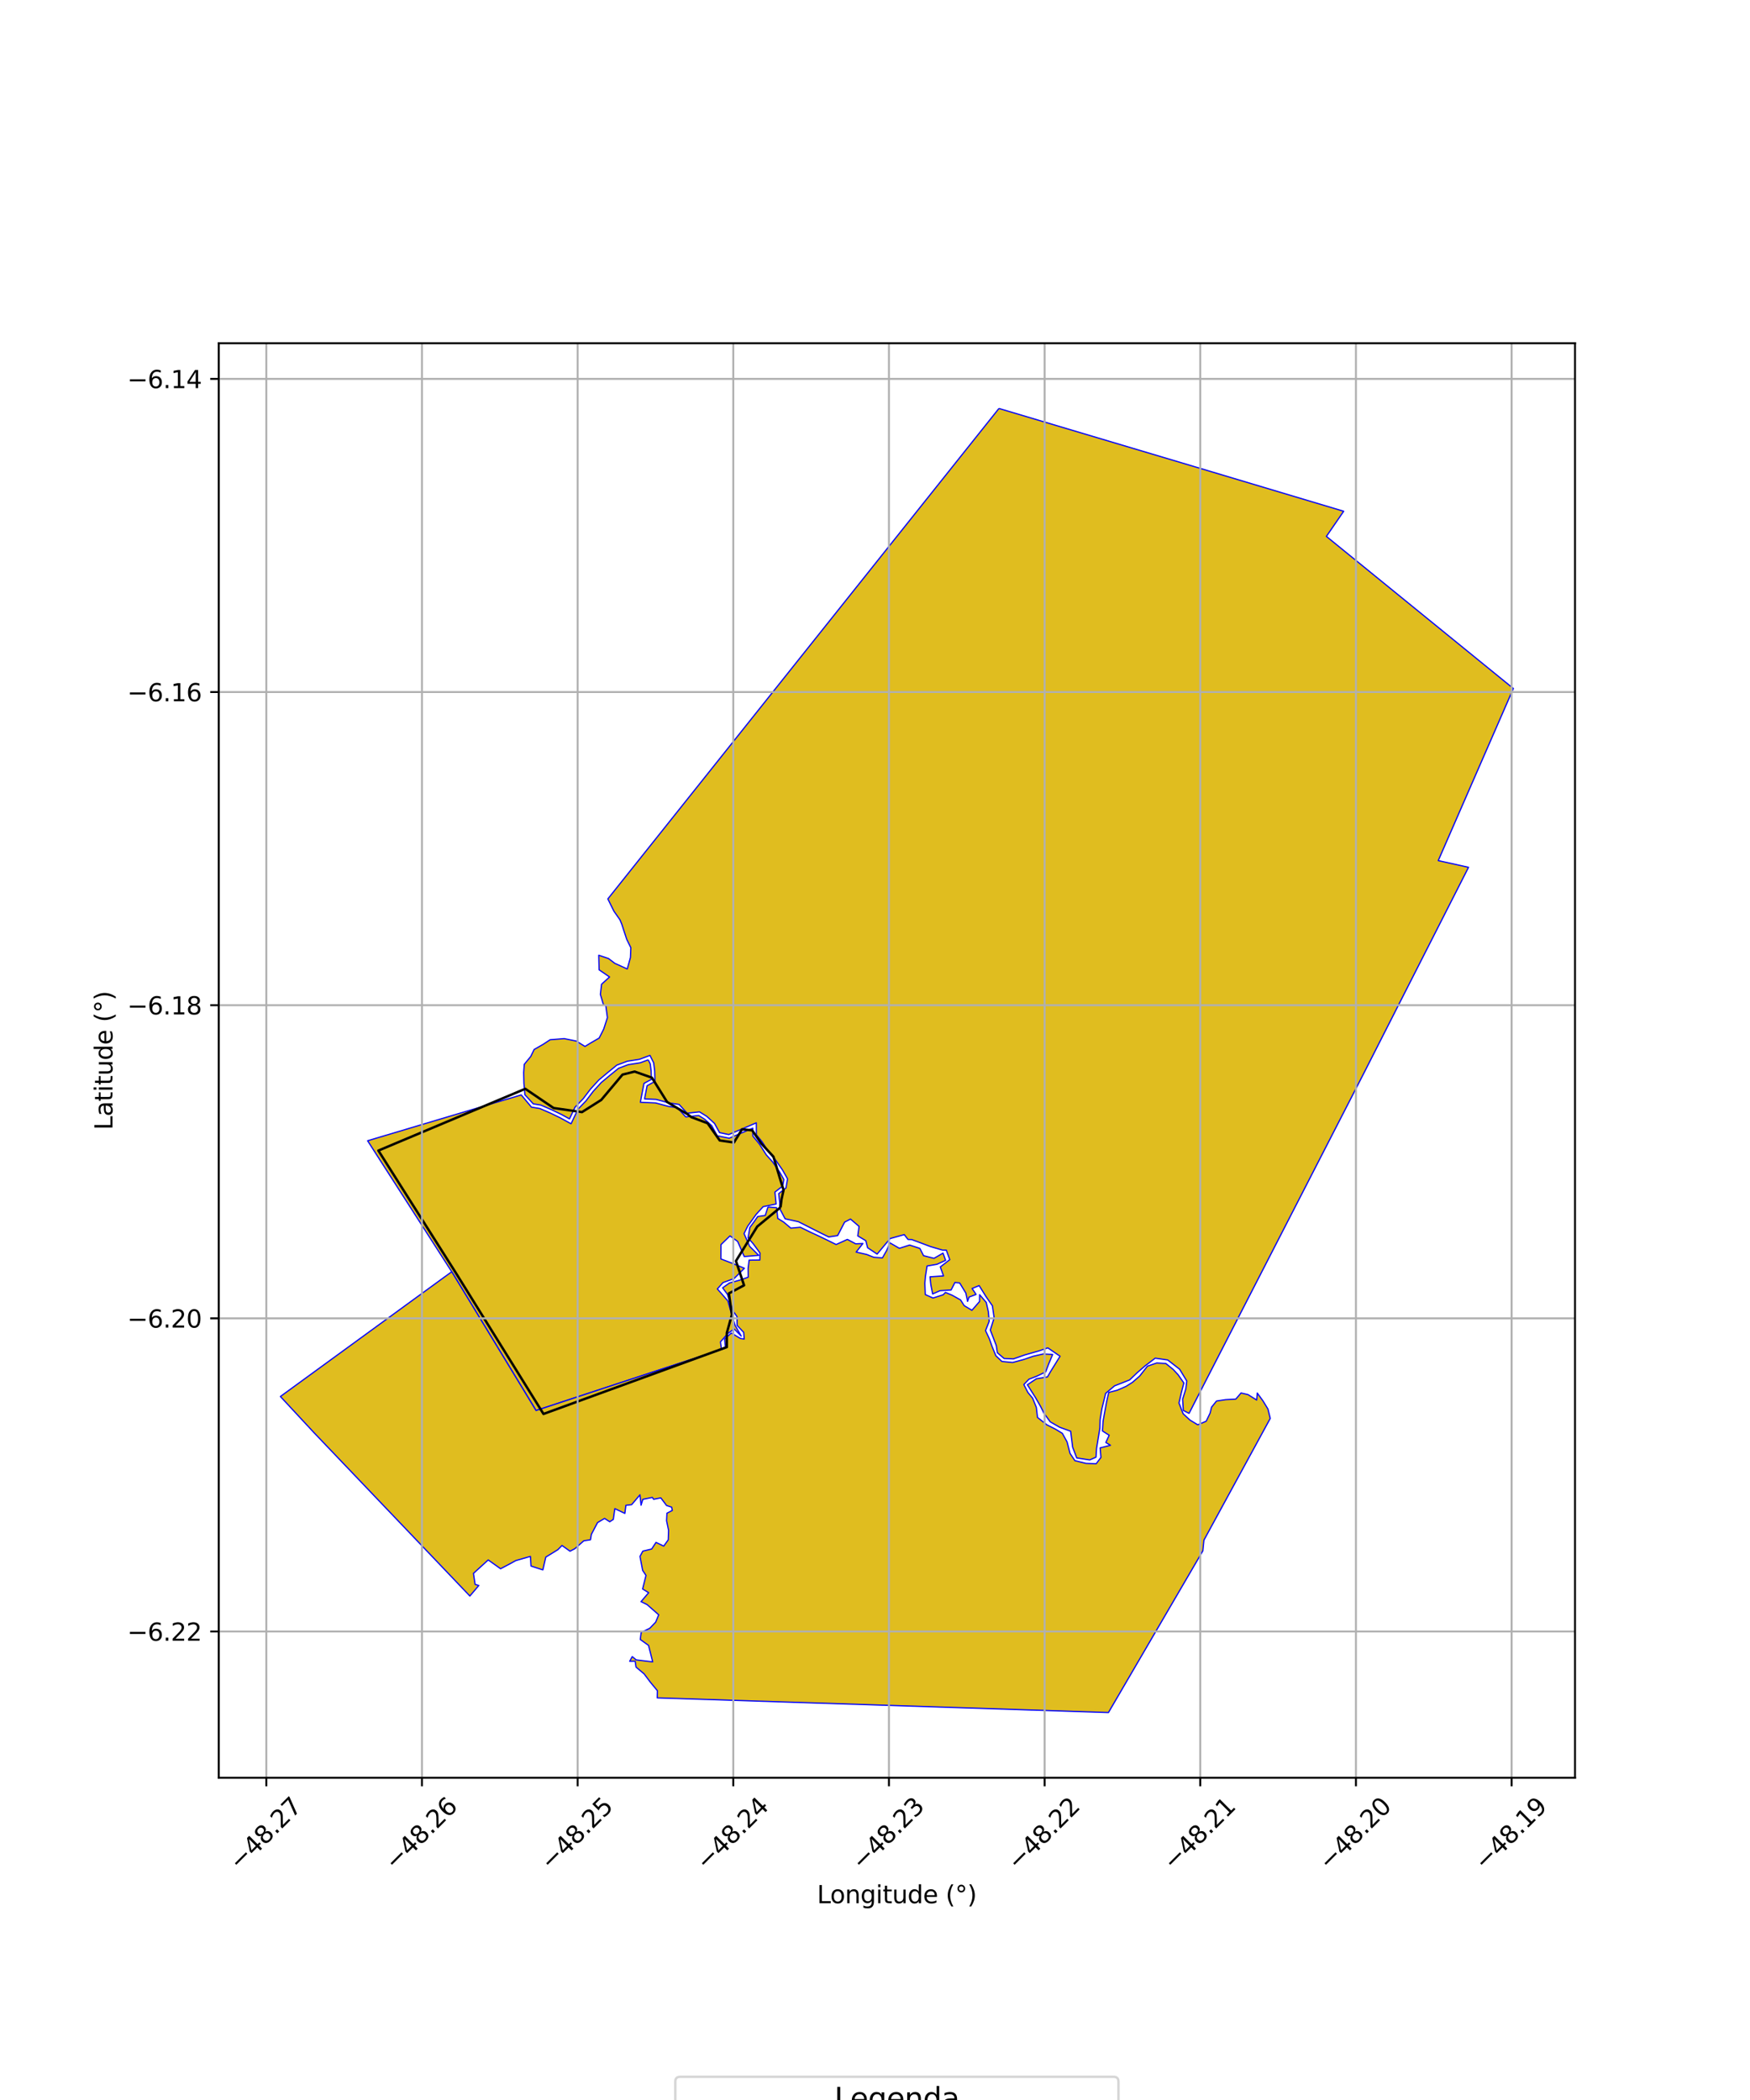 <?xml version="1.0" encoding="utf-8" standalone="no"?>
<!DOCTYPE svg PUBLIC "-//W3C//DTD SVG 1.1//EN"
  "http://www.w3.org/Graphics/SVG/1.1/DTD/svg11.dtd">
<svg xmlns:xlink="http://www.w3.org/1999/xlink" width="720pt" height="864pt" viewBox="0 0 720 864" xmlns="http://www.w3.org/2000/svg" version="1.1">
 <defs>
  <style type="text/css">*{stroke-linejoin: round; stroke-linecap: butt}</style>
 </defs>
 <g id="figure_1">
  <g id="patch_1">
   <path d="M 0 864 
L 720 864 
L 720 0 
L 0 0 
z
" style="fill: #ffffff"/>
  </g>
  <g id="axes_1">
   <g id="patch_2">
    <path d="M 90 731.418 
L 648 731.418 
L 648 141.222 
L 90 141.222 
z
" style="fill: #ffffff"/>
   </g>
   <g id="PatchCollection_1">
    <path d="M 266.703 436.04 
L 267.539 437.733 
L 267.904 440.687 
L 268 444.069 
L 264.942 445.748 
L 263.464 453.505 
L 269.715 453.782 
L 274.965 455.19 
L 278.681 455.765 
L 282.17 459.54 
L 287.468 458.959 
L 289.935 460.491 
L 292.822 463.127 
L 295.098 467.291 
L 299.999 468.303 
L 309.726 464.159 
L 309.739 467.398 
L 312.432 470.683 
L 315.277 475.146 
L 317.909 478.092 
L 320.692 482.102 
L 322.51 485.29 
L 322.04 487.957 
L 318.835 490.453 
L 319.32 495.361 
L 313.989 496.449 
L 311.096 499.633 
L 307.602 504.52 
L 306.124 507.531 
L 308.433 512.803 
L 312.163 516.477 
L 306.197 516.974 
L 303.498 510.767 
L 300.338 508.481 
L 296.627 512.076 
L 296.592 517.967 
L 300.899 519.615 
L 306.261 521.802 
L 302.045 526.016 
L 297.448 527.698 
L 295.142 530.302 
L 299.474 535.248 
L 300.6 539.278 
L 302.447 545.303 
L 304.967 549.708 
L 302.041 546.763 
L 299.445 548.634 
L 296.414 552.088 
L 296.857 555.198 
L 220.544 580.329 
L 185.849 523.228 
L 151.244 469.339 
L 214.444 450.486 
L 218.669 455.511 
L 222.074 456.065 
L 226.422 457.941 
L 230.316 459.816 
L 234.95 462.352 
L 237.798 456.348 
L 241.041 452.989 
L 244.073 448.997 
L 247.346 445.413 
L 250.922 442.423 
L 254.524 439.504 
L 258.454 438.032 
L 263.439 437.248 
L 266.703 436.04 
" clip-path="url(#pbb44f04087)" style="fill: #e0bd1f; stroke: #0000ff; stroke-width: 0.5"/>
    <path d="M 410.991 168.049 
L 490.618 191.752 
L 552.831 210.343 
L 545.713 220.687 
L 622.636 283.267 
L 591.735 354.082 
L 604.192 356.836 
L 561.199 441.398 
L 489.216 581.497 
L 486.859 580.309 
L 486.567 575.671 
L 487.88 571.418 
L 488.286 568.197 
L 485.333 563.344 
L 480.41 559.527 
L 475.283 558.798 
L 471.17 561.916 
L 467.828 564.813 
L 464.759 567.746 
L 458.565 570.179 
L 454.896 573.27 
L 454.117 576.464 
L 453.32 579.737 
L 452.617 584.046 
L 452.523 587.531 
L 451.16 595.865 
L 450.918 599.524 
L 448.348 600.659 
L 442.993 599.834 
L 441.31 595.387 
L 440.494 588.857 
L 435.943 587.197 
L 432.106 584.996 
L 429.501 581.428 
L 428.176 578.747 
L 426.009 574.987 
L 422.695 569.725 
L 426.413 567.252 
L 430.957 566.516 
L 432.227 564.305 
L 436.14 557.99 
L 431.099 554.547 
L 427.303 555.846 
L 421.635 557.458 
L 416.942 559.094 
L 413.115 558.925 
L 410.351 556.567 
L 409.899 553.631 
L 408.7 550.481 
L 407.438 547.217 
L 409.022 542.209 
L 408.305 537.245 
L 405.764 533.596 
L 402.845 528.926 
L 399.938 530.13 
L 401.586 532.556 
L 398.698 533.662 
L 398.09 535.428 
L 397.376 532.009 
L 394.841 527.841 
L 392.877 527.653 
L 391.317 530.731 
L 386.795 531.01 
L 383.705 532.372 
L 382.963 528.505 
L 382.634 525.316 
L 388.183 524.955 
L 386.868 521.247 
L 390.761 518.261 
L 389.332 514.333 
L 387.752 514.322 
L 382.792 512.869 
L 379.478 511.617 
L 375.066 509.974 
L 373.584 509.956 
L 372.033 507.952 
L 366.218 509.582 
L 360.875 515.97 
L 356.955 513.349 
L 356.222 510.448 
L 352.897 508.476 
L 353.452 504.577 
L 349.915 501.556 
L 347.497 502.823 
L 344.633 508.354 
L 340.963 508.911 
L 338.047 507.487 
L 334.16 505.525 
L 328.494 502.652 
L 323.012 501.444 
L 320.766 497.199 
L 320.843 495.02 
L 320.368 491.099 
L 323.367 488.764 
L 324.024 485.026 
L 321.914 481.321 
L 319.044 477.184 
L 316.429 474.26 
L 313.601 469.824 
L 311.183 466.874 
L 311.165 461.965 
L 299.849 466.788 
L 296.042 466 
L 293.973 462.212 
L 290.807 459.322 
L 287.804 457.459 
L 282.734 458.014 
L 279.396 454.403 
L 275.262 453.764 
L 269.936 452.334 
L 265.198 452.125 
L 266.234 446.696 
L 269.47 444.919 
L 269.349 440.578 
L 268.945 437.307 
L 267.422 434.224 
L 263.074 435.832 
L 258.086 436.618 
L 253.8 438.221 
L 250.006 441.297 
L 246.348 444.357 
L 242.965 448.06 
L 239.944 452.037 
L 236.598 455.505 
L 234.303 460.34 
L 230.974 458.519 
L 227.02 456.615 
L 222.48 454.657 
L 219.391 454.154 
L 215.963 450.409 
L 215.563 445.739 
L 215.469 441.276 
L 215.698 437.894 
L 218.37 434.651 
L 219.751 431.794 
L 223.438 429.684 
L 226.349 427.776 
L 232.138 427.316 
L 237.16 428.344 
L 240.682 430.537 
L 242.867 429.192 
L 246.517 427.077 
L 248.371 423.416 
L 249.908 418.672 
L 249.237 413.769 
L 248.253 413.302 
L 247.008 409.114 
L 247.496 404.941 
L 250.792 401.958 
L 246.485 399.008 
L 246.345 393.022 
L 250.349 394.353 
L 252.929 396.329 
L 258.077 398.669 
L 259.379 393.929 
L 259.541 389.907 
L 257.855 386.471 
L 256.556 382.529 
L 255.853 380.342 
L 255.081 378.452 
L 252.566 374.856 
L 250.082 369.835 
L 410.991 168.049 
" clip-path="url(#pbb44f04087)" style="fill: #e0bd1f; stroke: #0000ff; stroke-width: 0.5"/>
    <path d="M 315.97 496.589 
L 319.523 496.888 
L 319.984 501.284 
L 322.416 502.795 
L 325.367 505.286 
L 329.259 504.922 
L 333.388 506.941 
L 336.969 508.589 
L 340.394 510.239 
L 344.009 512.033 
L 348.631 509.927 
L 352.046 511.74 
L 355.026 511.606 
L 352.247 515.136 
L 356.57 516.124 
L 359.502 517.28 
L 363.055 517.532 
L 364.78 514.514 
L 366.139 511.337 
L 370.007 513.588 
L 374.239 512.255 
L 378.457 513.633 
L 379.978 516.618 
L 384.267 517.713 
L 386.331 516.534 
L 387.992 515.566 
L 389.049 518.542 
L 385.5 520.165 
L 381.424 520.866 
L 380.739 525.173 
L 380.501 527.97 
L 380.684 532.617 
L 383.862 534.043 
L 388.062 532.707 
L 388.974 531.744 
L 391.71 532.88 
L 395.204 534.824 
L 396.688 537.17 
L 399.872 539.097 
L 403.027 535.468 
L 403.035 532.658 
L 405.766 535.847 
L 406.625 539.646 
L 406.983 543.594 
L 405.482 547.453 
L 407.099 550.932 
L 408.136 553.912 
L 409.73 557.805 
L 412.215 560.137 
L 416.613 560.566 
L 421.181 559.335 
L 425.022 558.022 
L 429.233 557.059 
L 433.095 557.26 
L 431.501 561.048 
L 430.222 564.433 
L 426.598 566.191 
L 423.332 567.443 
L 421.231 569.648 
L 422.932 572.937 
L 424.851 575.25 
L 426.376 579.044 
L 426.851 583.17 
L 430.711 586.209 
L 434.385 588.074 
L 437.071 589.716 
L 439.006 593.211 
L 440.253 597.982 
L 442.239 600.957 
L 446.804 602.074 
L 450.993 602.23 
L 452.948 599.637 
L 452.619 595.707 
L 456.88 594.625 
L 454.973 593.488 
L 456.353 590.5 
L 453.598 588.75 
L 453.84 584.74 
L 454.464 581.19 
L 455.277 576.809 
L 456.172 572.871 
L 459.692 571.976 
L 463.304 570.38 
L 465.93 568.728 
L 468.893 566.149 
L 472.09 562.077 
L 475.906 560.779 
L 479.654 560.985 
L 482.698 563.44 
L 484.73 565.643 
L 487.078 569 
L 486.036 572.99 
L 485.068 577.23 
L 486.767 581.649 
L 489.563 584.233 
L 492.785 586.202 
L 496.263 584.724 
L 497.873 581.374 
L 498.467 578.947 
L 500.509 576.423 
L 504.279 575.85 
L 508.445 575.624 
L 510.6 573.116 
L 513.48 573.783 
L 517.029 576.015 
L 517.274 573.132 
L 519.616 576.356 
L 521.67 579.717 
L 522.62 583.573 
L 495.331 633.659 
L 494.891 638.052 
L 456.049 704.591 
L 270.4 698.549 
L 270.484 695.618 
L 267.596 692.133 
L 264.999 688.679 
L 261.678 685.887 
L 261.324 683.477 
L 259.07 683.507 
L 260.114 681.573 
L 261.752 682.922 
L 268.536 683.747 
L 266.831 676.965 
L 263.428 674.535 
L 263.8 671.622 
L 267.329 669.92 
L 269.758 667.399 
L 271.017 664.378 
L 266.216 660.17 
L 263.734 658.956 
L 266.876 655.281 
L 264.38 653.746 
L 265.782 648.181 
L 264.399 646.096 
L 263.305 640.355 
L 264.483 638.169 
L 268.114 637.313 
L 269.897 634.583 
L 273.065 636.111 
L 274.928 633.552 
L 275.063 629.612 
L 274.25 625.673 
L 274.403 622.567 
L 276.614 621.439 
L 276.333 620.099 
L 274.237 619.403 
L 271.887 616.271 
L 268.925 616.857 
L 268.409 616.078 
L 264.478 616.882 
L 263.75 619.279 
L 263.302 615.013 
L 259.877 619.054 
L 257.502 619.33 
L 257.091 622.654 
L 252.961 620.702 
L 252.327 625.142 
L 250.858 626.09 
L 248.737 624.728 
L 245.845 626.441 
L 243.324 631.245 
L 242.938 633.514 
L 240.184 633.942 
L 236.5 637.188 
L 234.516 638.203 
L 231.222 635.857 
L 229.521 637.585 
L 224.557 640.638 
L 223.346 645.899 
L 218.473 644.322 
L 218.235 640.355 
L 212.265 642.054 
L 208.148 644.278 
L 205.946 645.421 
L 200.861 641.803 
L 194.795 647.336 
L 195.46 651.847 
L 196.992 652.318 
L 193.315 656.65 
L 129.204 589.46 
L 115.364 574.562 
L 185.849 523.228 
L 220.544 580.329 
L 296.857 555.198 
L 298.494 554.606 
L 298.116 550.912 
L 300.869 548.459 
L 304.635 550.685 
L 306.172 550.936 
L 305.965 548.164 
L 303.272 545.324 
L 303.213 541.681 
L 301.495 539.21 
L 300.523 536.477 
L 299.234 532.454 
L 297.3 529.847 
L 300.146 527.847 
L 304.469 526.658 
L 307.823 525.463 
L 307.784 521.852 
L 308.205 518.458 
L 312.619 518.415 
L 312.667 515.498 
L 309.86 511.672 
L 307.769 509.303 
L 308.515 504.999 
L 310.37 502.508 
L 311.727 500.529 
L 314.859 500.048 
L 315.97 496.589 
" clip-path="url(#pbb44f04087)" style="fill: #e0bd1f; stroke: #0000ff; stroke-width: 0.5"/>
   </g>
   <g id="PatchCollection_2">
    <path d="M 321.129 496.723 
L 311.544 504.641 
L 302.792 518.811 
L 306.126 528.813 
L 299.875 532.147 
L 301.125 540.899 
L 299.041 548.4 
L 299.041 554.235 
L 223.609 581.74 
L 187.352 523.395 
L 155.679 473.385 
L 216.108 447.963 
L 227.777 455.881 
L 239.446 457.548 
L 247.364 452.547 
L 256.116 442.128 
L 261.117 440.878 
L 268.202 443.378 
L 274.453 453.38 
L 282.788 458.382 
L 284.455 459.632 
L 291.123 462.132 
L 296.124 469.217 
L 301.959 470.051 
L 305.293 464.633 
L 309.46 465.05 
L 313.211 470.468 
L 318.212 475.885 
L 320.712 484.22 
L 322.379 489.638 
L 321.546 493.389 
L 321.129 496.723 
" clip-path="url(#pbb44f04087)" style="fill: none; stroke: #000000"/>
   </g>
   <g id="matplotlib.axis_1">
    <g id="xtick_1">
     <g id="line2d_1">
      <path d="M 109.568 731.418 
L 109.568 141.222 
" clip-path="url(#pbb44f04087)" style="fill: none; stroke: #b0b0b0; stroke-width: 0.8; stroke-linecap: square"/>
     </g>
     <g id="line2d_2">
      <defs>
       <path id="m49df604727" d="M 0 0 
L 0 3.5 
" style="stroke: #000000; stroke-width: 0.8"/>
      </defs>
      <g>
       <use xlink:href="#m49df604727" x="109.568" y="731.418" style="stroke: #000000; stroke-width: 0.8"/>
      </g>
     </g>
     <g id="text_1">
      <!-- −48.27 -->
      <g transform="translate(98.435 769.959) rotate(-45) scale(0.1 -0.1)">
       <defs>
        <path id="DejaVuSans-2212" d="M 678 2272 
L 4684 2272 
L 4684 1741 
L 678 1741 
L 678 2272 
z
" transform="scale(0.016)"/>
        <path id="DejaVuSans-34" d="M 2419 4116 
L 825 1625 
L 2419 1625 
L 2419 4116 
z
M 2253 4666 
L 3047 4666 
L 3047 1625 
L 3713 1625 
L 3713 1100 
L 3047 1100 
L 3047 0 
L 2419 0 
L 2419 1100 
L 313 1100 
L 313 1709 
L 2253 4666 
z
" transform="scale(0.016)"/>
        <path id="DejaVuSans-38" d="M 2034 2216 
Q 1584 2216 1326 1975 
Q 1069 1734 1069 1313 
Q 1069 891 1326 650 
Q 1584 409 2034 409 
Q 2484 409 2743 651 
Q 3003 894 3003 1313 
Q 3003 1734 2745 1975 
Q 2488 2216 2034 2216 
z
M 1403 2484 
Q 997 2584 770 2862 
Q 544 3141 544 3541 
Q 544 4100 942 4425 
Q 1341 4750 2034 4750 
Q 2731 4750 3128 4425 
Q 3525 4100 3525 3541 
Q 3525 3141 3298 2862 
Q 3072 2584 2669 2484 
Q 3125 2378 3379 2068 
Q 3634 1759 3634 1313 
Q 3634 634 3220 271 
Q 2806 -91 2034 -91 
Q 1263 -91 848 271 
Q 434 634 434 1313 
Q 434 1759 690 2068 
Q 947 2378 1403 2484 
z
M 1172 3481 
Q 1172 3119 1398 2916 
Q 1625 2713 2034 2713 
Q 2441 2713 2670 2916 
Q 2900 3119 2900 3481 
Q 2900 3844 2670 4047 
Q 2441 4250 2034 4250 
Q 1625 4250 1398 4047 
Q 1172 3844 1172 3481 
z
" transform="scale(0.016)"/>
        <path id="DejaVuSans-2e" d="M 684 794 
L 1344 794 
L 1344 0 
L 684 0 
L 684 794 
z
" transform="scale(0.016)"/>
        <path id="DejaVuSans-32" d="M 1228 531 
L 3431 531 
L 3431 0 
L 469 0 
L 469 531 
Q 828 903 1448 1529 
Q 2069 2156 2228 2338 
Q 2531 2678 2651 2914 
Q 2772 3150 2772 3378 
Q 2772 3750 2511 3984 
Q 2250 4219 1831 4219 
Q 1534 4219 1204 4116 
Q 875 4013 500 3803 
L 500 4441 
Q 881 4594 1212 4672 
Q 1544 4750 1819 4750 
Q 2544 4750 2975 4387 
Q 3406 4025 3406 3419 
Q 3406 3131 3298 2873 
Q 3191 2616 2906 2266 
Q 2828 2175 2409 1742 
Q 1991 1309 1228 531 
z
" transform="scale(0.016)"/>
        <path id="DejaVuSans-37" d="M 525 4666 
L 3525 4666 
L 3525 4397 
L 1831 0 
L 1172 0 
L 2766 4134 
L 525 4134 
L 525 4666 
z
" transform="scale(0.016)"/>
       </defs>
       <use xlink:href="#DejaVuSans-2212"/>
       <use xlink:href="#DejaVuSans-34" transform="translate(83.789 0)"/>
       <use xlink:href="#DejaVuSans-38" transform="translate(147.412 0)"/>
       <use xlink:href="#DejaVuSans-2e" transform="translate(211.035 0)"/>
       <use xlink:href="#DejaVuSans-32" transform="translate(242.822 0)"/>
       <use xlink:href="#DejaVuSans-37" transform="translate(306.445 0)"/>
      </g>
     </g>
    </g>
    <g id="xtick_2">
     <g id="line2d_3">
      <path d="M 173.611 731.418 
L 173.611 141.222 
" clip-path="url(#pbb44f04087)" style="fill: none; stroke: #b0b0b0; stroke-width: 0.8; stroke-linecap: square"/>
     </g>
     <g id="line2d_4">
      <g>
       <use xlink:href="#m49df604727" x="173.611" y="731.418" style="stroke: #000000; stroke-width: 0.8"/>
      </g>
     </g>
     <g id="text_2">
      <!-- −48.26 -->
      <g transform="translate(162.478 769.959) rotate(-45) scale(0.1 -0.1)">
       <defs>
        <path id="DejaVuSans-36" d="M 2113 2584 
Q 1688 2584 1439 2293 
Q 1191 2003 1191 1497 
Q 1191 994 1439 701 
Q 1688 409 2113 409 
Q 2538 409 2786 701 
Q 3034 994 3034 1497 
Q 3034 2003 2786 2293 
Q 2538 2584 2113 2584 
z
M 3366 4563 
L 3366 3988 
Q 3128 4100 2886 4159 
Q 2644 4219 2406 4219 
Q 1781 4219 1451 3797 
Q 1122 3375 1075 2522 
Q 1259 2794 1537 2939 
Q 1816 3084 2150 3084 
Q 2853 3084 3261 2657 
Q 3669 2231 3669 1497 
Q 3669 778 3244 343 
Q 2819 -91 2113 -91 
Q 1303 -91 875 529 
Q 447 1150 447 2328 
Q 447 3434 972 4092 
Q 1497 4750 2381 4750 
Q 2619 4750 2861 4703 
Q 3103 4656 3366 4563 
z
" transform="scale(0.016)"/>
       </defs>
       <use xlink:href="#DejaVuSans-2212"/>
       <use xlink:href="#DejaVuSans-34" transform="translate(83.789 0)"/>
       <use xlink:href="#DejaVuSans-38" transform="translate(147.412 0)"/>
       <use xlink:href="#DejaVuSans-2e" transform="translate(211.035 0)"/>
       <use xlink:href="#DejaVuSans-32" transform="translate(242.822 0)"/>
       <use xlink:href="#DejaVuSans-36" transform="translate(306.445 0)"/>
      </g>
     </g>
    </g>
    <g id="xtick_3">
     <g id="line2d_5">
      <path d="M 237.654 731.418 
L 237.654 141.222 
" clip-path="url(#pbb44f04087)" style="fill: none; stroke: #b0b0b0; stroke-width: 0.8; stroke-linecap: square"/>
     </g>
     <g id="line2d_6">
      <g>
       <use xlink:href="#m49df604727" x="237.654" y="731.418" style="stroke: #000000; stroke-width: 0.8"/>
      </g>
     </g>
     <g id="text_3">
      <!-- −48.25 -->
      <g transform="translate(226.521 769.959) rotate(-45) scale(0.1 -0.1)">
       <defs>
        <path id="DejaVuSans-35" d="M 691 4666 
L 3169 4666 
L 3169 4134 
L 1269 4134 
L 1269 2991 
Q 1406 3038 1543 3061 
Q 1681 3084 1819 3084 
Q 2600 3084 3056 2656 
Q 3513 2228 3513 1497 
Q 3513 744 3044 326 
Q 2575 -91 1722 -91 
Q 1428 -91 1123 -41 
Q 819 9 494 109 
L 494 744 
Q 775 591 1075 516 
Q 1375 441 1709 441 
Q 2250 441 2565 725 
Q 2881 1009 2881 1497 
Q 2881 1984 2565 2268 
Q 2250 2553 1709 2553 
Q 1456 2553 1204 2497 
Q 953 2441 691 2322 
L 691 4666 
z
" transform="scale(0.016)"/>
       </defs>
       <use xlink:href="#DejaVuSans-2212"/>
       <use xlink:href="#DejaVuSans-34" transform="translate(83.789 0)"/>
       <use xlink:href="#DejaVuSans-38" transform="translate(147.412 0)"/>
       <use xlink:href="#DejaVuSans-2e" transform="translate(211.035 0)"/>
       <use xlink:href="#DejaVuSans-32" transform="translate(242.822 0)"/>
       <use xlink:href="#DejaVuSans-35" transform="translate(306.445 0)"/>
      </g>
     </g>
    </g>
    <g id="xtick_4">
     <g id="line2d_7">
      <path d="M 301.698 731.418 
L 301.698 141.222 
" clip-path="url(#pbb44f04087)" style="fill: none; stroke: #b0b0b0; stroke-width: 0.8; stroke-linecap: square"/>
     </g>
     <g id="line2d_8">
      <g>
       <use xlink:href="#m49df604727" x="301.698" y="731.418" style="stroke: #000000; stroke-width: 0.8"/>
      </g>
     </g>
     <g id="text_4">
      <!-- −48.24 -->
      <g transform="translate(290.565 769.959) rotate(-45) scale(0.1 -0.1)">
       <use xlink:href="#DejaVuSans-2212"/>
       <use xlink:href="#DejaVuSans-34" transform="translate(83.789 0)"/>
       <use xlink:href="#DejaVuSans-38" transform="translate(147.412 0)"/>
       <use xlink:href="#DejaVuSans-2e" transform="translate(211.035 0)"/>
       <use xlink:href="#DejaVuSans-32" transform="translate(242.822 0)"/>
       <use xlink:href="#DejaVuSans-34" transform="translate(306.445 0)"/>
      </g>
     </g>
    </g>
    <g id="xtick_5">
     <g id="line2d_9">
      <path d="M 365.741 731.418 
L 365.741 141.222 
" clip-path="url(#pbb44f04087)" style="fill: none; stroke: #b0b0b0; stroke-width: 0.8; stroke-linecap: square"/>
     </g>
     <g id="line2d_10">
      <g>
       <use xlink:href="#m49df604727" x="365.741" y="731.418" style="stroke: #000000; stroke-width: 0.8"/>
      </g>
     </g>
     <g id="text_5">
      <!-- −48.23 -->
      <g transform="translate(354.608 769.959) rotate(-45) scale(0.1 -0.1)">
       <defs>
        <path id="DejaVuSans-33" d="M 2597 2516 
Q 3050 2419 3304 2112 
Q 3559 1806 3559 1356 
Q 3559 666 3084 287 
Q 2609 -91 1734 -91 
Q 1441 -91 1130 -33 
Q 819 25 488 141 
L 488 750 
Q 750 597 1062 519 
Q 1375 441 1716 441 
Q 2309 441 2620 675 
Q 2931 909 2931 1356 
Q 2931 1769 2642 2001 
Q 2353 2234 1838 2234 
L 1294 2234 
L 1294 2753 
L 1863 2753 
Q 2328 2753 2575 2939 
Q 2822 3125 2822 3475 
Q 2822 3834 2567 4026 
Q 2313 4219 1838 4219 
Q 1578 4219 1281 4162 
Q 984 4106 628 3988 
L 628 4550 
Q 988 4650 1302 4700 
Q 1616 4750 1894 4750 
Q 2613 4750 3031 4423 
Q 3450 4097 3450 3541 
Q 3450 3153 3228 2886 
Q 3006 2619 2597 2516 
z
" transform="scale(0.016)"/>
       </defs>
       <use xlink:href="#DejaVuSans-2212"/>
       <use xlink:href="#DejaVuSans-34" transform="translate(83.789 0)"/>
       <use xlink:href="#DejaVuSans-38" transform="translate(147.412 0)"/>
       <use xlink:href="#DejaVuSans-2e" transform="translate(211.035 0)"/>
       <use xlink:href="#DejaVuSans-32" transform="translate(242.822 0)"/>
       <use xlink:href="#DejaVuSans-33" transform="translate(306.445 0)"/>
      </g>
     </g>
    </g>
    <g id="xtick_6">
     <g id="line2d_11">
      <path d="M 429.784 731.418 
L 429.784 141.222 
" clip-path="url(#pbb44f04087)" style="fill: none; stroke: #b0b0b0; stroke-width: 0.8; stroke-linecap: square"/>
     </g>
     <g id="line2d_12">
      <g>
       <use xlink:href="#m49df604727" x="429.784" y="731.418" style="stroke: #000000; stroke-width: 0.8"/>
      </g>
     </g>
     <g id="text_6">
      <!-- −48.22 -->
      <g transform="translate(418.651 769.959) rotate(-45) scale(0.1 -0.1)">
       <use xlink:href="#DejaVuSans-2212"/>
       <use xlink:href="#DejaVuSans-34" transform="translate(83.789 0)"/>
       <use xlink:href="#DejaVuSans-38" transform="translate(147.412 0)"/>
       <use xlink:href="#DejaVuSans-2e" transform="translate(211.035 0)"/>
       <use xlink:href="#DejaVuSans-32" transform="translate(242.822 0)"/>
       <use xlink:href="#DejaVuSans-32" transform="translate(306.445 0)"/>
      </g>
     </g>
    </g>
    <g id="xtick_7">
     <g id="line2d_13">
      <path d="M 493.827 731.418 
L 493.827 141.222 
" clip-path="url(#pbb44f04087)" style="fill: none; stroke: #b0b0b0; stroke-width: 0.8; stroke-linecap: square"/>
     </g>
     <g id="line2d_14">
      <g>
       <use xlink:href="#m49df604727" x="493.827" y="731.418" style="stroke: #000000; stroke-width: 0.8"/>
      </g>
     </g>
     <g id="text_7">
      <!-- −48.21 -->
      <g transform="translate(482.694 769.959) rotate(-45) scale(0.1 -0.1)">
       <defs>
        <path id="DejaVuSans-31" d="M 794 531 
L 1825 531 
L 1825 4091 
L 703 3866 
L 703 4441 
L 1819 4666 
L 2450 4666 
L 2450 531 
L 3481 531 
L 3481 0 
L 794 0 
L 794 531 
z
" transform="scale(0.016)"/>
       </defs>
       <use xlink:href="#DejaVuSans-2212"/>
       <use xlink:href="#DejaVuSans-34" transform="translate(83.789 0)"/>
       <use xlink:href="#DejaVuSans-38" transform="translate(147.412 0)"/>
       <use xlink:href="#DejaVuSans-2e" transform="translate(211.035 0)"/>
       <use xlink:href="#DejaVuSans-32" transform="translate(242.822 0)"/>
       <use xlink:href="#DejaVuSans-31" transform="translate(306.445 0)"/>
      </g>
     </g>
    </g>
    <g id="xtick_8">
     <g id="line2d_15">
      <path d="M 557.871 731.418 
L 557.871 141.222 
" clip-path="url(#pbb44f04087)" style="fill: none; stroke: #b0b0b0; stroke-width: 0.8; stroke-linecap: square"/>
     </g>
     <g id="line2d_16">
      <g>
       <use xlink:href="#m49df604727" x="557.871" y="731.418" style="stroke: #000000; stroke-width: 0.8"/>
      </g>
     </g>
     <g id="text_8">
      <!-- −48.20 -->
      <g transform="translate(546.738 769.959) rotate(-45) scale(0.1 -0.1)">
       <defs>
        <path id="DejaVuSans-30" d="M 2034 4250 
Q 1547 4250 1301 3770 
Q 1056 3291 1056 2328 
Q 1056 1369 1301 889 
Q 1547 409 2034 409 
Q 2525 409 2770 889 
Q 3016 1369 3016 2328 
Q 3016 3291 2770 3770 
Q 2525 4250 2034 4250 
z
M 2034 4750 
Q 2819 4750 3233 4129 
Q 3647 3509 3647 2328 
Q 3647 1150 3233 529 
Q 2819 -91 2034 -91 
Q 1250 -91 836 529 
Q 422 1150 422 2328 
Q 422 3509 836 4129 
Q 1250 4750 2034 4750 
z
" transform="scale(0.016)"/>
       </defs>
       <use xlink:href="#DejaVuSans-2212"/>
       <use xlink:href="#DejaVuSans-34" transform="translate(83.789 0)"/>
       <use xlink:href="#DejaVuSans-38" transform="translate(147.412 0)"/>
       <use xlink:href="#DejaVuSans-2e" transform="translate(211.035 0)"/>
       <use xlink:href="#DejaVuSans-32" transform="translate(242.822 0)"/>
       <use xlink:href="#DejaVuSans-30" transform="translate(306.445 0)"/>
      </g>
     </g>
    </g>
    <g id="xtick_9">
     <g id="line2d_17">
      <path d="M 621.914 731.418 
L 621.914 141.222 
" clip-path="url(#pbb44f04087)" style="fill: none; stroke: #b0b0b0; stroke-width: 0.8; stroke-linecap: square"/>
     </g>
     <g id="line2d_18">
      <g>
       <use xlink:href="#m49df604727" x="621.914" y="731.418" style="stroke: #000000; stroke-width: 0.8"/>
      </g>
     </g>
     <g id="text_9">
      <!-- −48.19 -->
      <g transform="translate(610.781 769.959) rotate(-45) scale(0.1 -0.1)">
       <defs>
        <path id="DejaVuSans-39" d="M 703 97 
L 703 672 
Q 941 559 1184 500 
Q 1428 441 1663 441 
Q 2288 441 2617 861 
Q 2947 1281 2994 2138 
Q 2813 1869 2534 1725 
Q 2256 1581 1919 1581 
Q 1219 1581 811 2004 
Q 403 2428 403 3163 
Q 403 3881 828 4315 
Q 1253 4750 1959 4750 
Q 2769 4750 3195 4129 
Q 3622 3509 3622 2328 
Q 3622 1225 3098 567 
Q 2575 -91 1691 -91 
Q 1453 -91 1209 -44 
Q 966 3 703 97 
z
M 1959 2075 
Q 2384 2075 2632 2365 
Q 2881 2656 2881 3163 
Q 2881 3666 2632 3958 
Q 2384 4250 1959 4250 
Q 1534 4250 1286 3958 
Q 1038 3666 1038 3163 
Q 1038 2656 1286 2365 
Q 1534 2075 1959 2075 
z
" transform="scale(0.016)"/>
       </defs>
       <use xlink:href="#DejaVuSans-2212"/>
       <use xlink:href="#DejaVuSans-34" transform="translate(83.789 0)"/>
       <use xlink:href="#DejaVuSans-38" transform="translate(147.412 0)"/>
       <use xlink:href="#DejaVuSans-2e" transform="translate(211.035 0)"/>
       <use xlink:href="#DejaVuSans-31" transform="translate(242.822 0)"/>
       <use xlink:href="#DejaVuSans-39" transform="translate(306.445 0)"/>
      </g>
     </g>
    </g>
    <g id="text_10">
     <!-- Longitude (°) -->
     <g transform="translate(336.14 783.028) scale(0.1 -0.1)">
      <defs>
       <path id="DejaVuSans-4c" d="M 628 4666 
L 1259 4666 
L 1259 531 
L 3531 531 
L 3531 0 
L 628 0 
L 628 4666 
z
" transform="scale(0.016)"/>
       <path id="DejaVuSans-6f" d="M 1959 3097 
Q 1497 3097 1228 2736 
Q 959 2375 959 1747 
Q 959 1119 1226 758 
Q 1494 397 1959 397 
Q 2419 397 2687 759 
Q 2956 1122 2956 1747 
Q 2956 2369 2687 2733 
Q 2419 3097 1959 3097 
z
M 1959 3584 
Q 2709 3584 3137 3096 
Q 3566 2609 3566 1747 
Q 3566 888 3137 398 
Q 2709 -91 1959 -91 
Q 1206 -91 779 398 
Q 353 888 353 1747 
Q 353 2609 779 3096 
Q 1206 3584 1959 3584 
z
" transform="scale(0.016)"/>
       <path id="DejaVuSans-6e" d="M 3513 2113 
L 3513 0 
L 2938 0 
L 2938 2094 
Q 2938 2591 2744 2837 
Q 2550 3084 2163 3084 
Q 1697 3084 1428 2787 
Q 1159 2491 1159 1978 
L 1159 0 
L 581 0 
L 581 3500 
L 1159 3500 
L 1159 2956 
Q 1366 3272 1645 3428 
Q 1925 3584 2291 3584 
Q 2894 3584 3203 3211 
Q 3513 2838 3513 2113 
z
" transform="scale(0.016)"/>
       <path id="DejaVuSans-67" d="M 2906 1791 
Q 2906 2416 2648 2759 
Q 2391 3103 1925 3103 
Q 1463 3103 1205 2759 
Q 947 2416 947 1791 
Q 947 1169 1205 825 
Q 1463 481 1925 481 
Q 2391 481 2648 825 
Q 2906 1169 2906 1791 
z
M 3481 434 
Q 3481 -459 3084 -895 
Q 2688 -1331 1869 -1331 
Q 1566 -1331 1297 -1286 
Q 1028 -1241 775 -1147 
L 775 -588 
Q 1028 -725 1275 -790 
Q 1522 -856 1778 -856 
Q 2344 -856 2625 -561 
Q 2906 -266 2906 331 
L 2906 616 
Q 2728 306 2450 153 
Q 2172 0 1784 0 
Q 1141 0 747 490 
Q 353 981 353 1791 
Q 353 2603 747 3093 
Q 1141 3584 1784 3584 
Q 2172 3584 2450 3431 
Q 2728 3278 2906 2969 
L 2906 3500 
L 3481 3500 
L 3481 434 
z
" transform="scale(0.016)"/>
       <path id="DejaVuSans-69" d="M 603 3500 
L 1178 3500 
L 1178 0 
L 603 0 
L 603 3500 
z
M 603 4863 
L 1178 4863 
L 1178 4134 
L 603 4134 
L 603 4863 
z
" transform="scale(0.016)"/>
       <path id="DejaVuSans-74" d="M 1172 4494 
L 1172 3500 
L 2356 3500 
L 2356 3053 
L 1172 3053 
L 1172 1153 
Q 1172 725 1289 603 
Q 1406 481 1766 481 
L 2356 481 
L 2356 0 
L 1766 0 
Q 1100 0 847 248 
Q 594 497 594 1153 
L 594 3053 
L 172 3053 
L 172 3500 
L 594 3500 
L 594 4494 
L 1172 4494 
z
" transform="scale(0.016)"/>
       <path id="DejaVuSans-75" d="M 544 1381 
L 544 3500 
L 1119 3500 
L 1119 1403 
Q 1119 906 1312 657 
Q 1506 409 1894 409 
Q 2359 409 2629 706 
Q 2900 1003 2900 1516 
L 2900 3500 
L 3475 3500 
L 3475 0 
L 2900 0 
L 2900 538 
Q 2691 219 2414 64 
Q 2138 -91 1772 -91 
Q 1169 -91 856 284 
Q 544 659 544 1381 
z
M 1991 3584 
L 1991 3584 
z
" transform="scale(0.016)"/>
       <path id="DejaVuSans-64" d="M 2906 2969 
L 2906 4863 
L 3481 4863 
L 3481 0 
L 2906 0 
L 2906 525 
Q 2725 213 2448 61 
Q 2172 -91 1784 -91 
Q 1150 -91 751 415 
Q 353 922 353 1747 
Q 353 2572 751 3078 
Q 1150 3584 1784 3584 
Q 2172 3584 2448 3432 
Q 2725 3281 2906 2969 
z
M 947 1747 
Q 947 1113 1208 752 
Q 1469 391 1925 391 
Q 2381 391 2643 752 
Q 2906 1113 2906 1747 
Q 2906 2381 2643 2742 
Q 2381 3103 1925 3103 
Q 1469 3103 1208 2742 
Q 947 2381 947 1747 
z
" transform="scale(0.016)"/>
       <path id="DejaVuSans-65" d="M 3597 1894 
L 3597 1613 
L 953 1613 
Q 991 1019 1311 708 
Q 1631 397 2203 397 
Q 2534 397 2845 478 
Q 3156 559 3463 722 
L 3463 178 
Q 3153 47 2828 -22 
Q 2503 -91 2169 -91 
Q 1331 -91 842 396 
Q 353 884 353 1716 
Q 353 2575 817 3079 
Q 1281 3584 2069 3584 
Q 2775 3584 3186 3129 
Q 3597 2675 3597 1894 
z
M 3022 2063 
Q 3016 2534 2758 2815 
Q 2500 3097 2075 3097 
Q 1594 3097 1305 2825 
Q 1016 2553 972 2059 
L 3022 2063 
z
" transform="scale(0.016)"/>
       <path id="DejaVuSans-20" transform="scale(0.016)"/>
       <path id="DejaVuSans-28" d="M 1984 4856 
Q 1566 4138 1362 3434 
Q 1159 2731 1159 2009 
Q 1159 1288 1364 580 
Q 1569 -128 1984 -844 
L 1484 -844 
Q 1016 -109 783 600 
Q 550 1309 550 2009 
Q 550 2706 781 3412 
Q 1013 4119 1484 4856 
L 1984 4856 
z
" transform="scale(0.016)"/>
       <path id="DejaVuSans-b0" d="M 1600 4347 
Q 1350 4347 1178 4173 
Q 1006 4000 1006 3750 
Q 1006 3503 1178 3333 
Q 1350 3163 1600 3163 
Q 1850 3163 2022 3333 
Q 2194 3503 2194 3750 
Q 2194 3997 2020 4172 
Q 1847 4347 1600 4347 
z
M 1600 4750 
Q 1800 4750 1984 4673 
Q 2169 4597 2303 4453 
Q 2447 4313 2519 4134 
Q 2591 3956 2591 3750 
Q 2591 3338 2302 3052 
Q 2013 2766 1594 2766 
Q 1172 2766 890 3047 
Q 609 3328 609 3750 
Q 609 4169 896 4459 
Q 1184 4750 1600 4750 
z
" transform="scale(0.016)"/>
       <path id="DejaVuSans-29" d="M 513 4856 
L 1013 4856 
Q 1481 4119 1714 3412 
Q 1947 2706 1947 2009 
Q 1947 1309 1714 600 
Q 1481 -109 1013 -844 
L 513 -844 
Q 928 -128 1133 580 
Q 1338 1288 1338 2009 
Q 1338 2731 1133 3434 
Q 928 4138 513 4856 
z
" transform="scale(0.016)"/>
      </defs>
      <use xlink:href="#DejaVuSans-4c"/>
      <use xlink:href="#DejaVuSans-6f" transform="translate(53.963 0)"/>
      <use xlink:href="#DejaVuSans-6e" transform="translate(115.145 0)"/>
      <use xlink:href="#DejaVuSans-67" transform="translate(178.523 0)"/>
      <use xlink:href="#DejaVuSans-69" transform="translate(242 0)"/>
      <use xlink:href="#DejaVuSans-74" transform="translate(269.783 0)"/>
      <use xlink:href="#DejaVuSans-75" transform="translate(308.992 0)"/>
      <use xlink:href="#DejaVuSans-64" transform="translate(372.371 0)"/>
      <use xlink:href="#DejaVuSans-65" transform="translate(435.848 0)"/>
      <use xlink:href="#DejaVuSans-20" transform="translate(497.371 0)"/>
      <use xlink:href="#DejaVuSans-28" transform="translate(529.158 0)"/>
      <use xlink:href="#DejaVuSans-b0" transform="translate(568.172 0)"/>
      <use xlink:href="#DejaVuSans-29" transform="translate(618.172 0)"/>
     </g>
    </g>
   </g>
   <g id="matplotlib.axis_2">
    <g id="ytick_1">
     <g id="line2d_19">
      <path d="M 90 671.243 
L 648 671.243 
" clip-path="url(#pbb44f04087)" style="fill: none; stroke: #b0b0b0; stroke-width: 0.8; stroke-linecap: square"/>
     </g>
     <g id="line2d_20">
      <defs>
       <path id="m56ce12a5a9" d="M 0 0 
L -3.5 0 
" style="stroke: #000000; stroke-width: 0.8"/>
      </defs>
      <g>
       <use xlink:href="#m56ce12a5a9" x="90" y="671.243" style="stroke: #000000; stroke-width: 0.8"/>
      </g>
     </g>
     <g id="text_11">
      <!-- −6.22 -->
      <g transform="translate(52.355 675.042) scale(0.1 -0.1)">
       <use xlink:href="#DejaVuSans-2212"/>
       <use xlink:href="#DejaVuSans-36" transform="translate(83.789 0)"/>
       <use xlink:href="#DejaVuSans-2e" transform="translate(147.412 0)"/>
       <use xlink:href="#DejaVuSans-32" transform="translate(179.199 0)"/>
       <use xlink:href="#DejaVuSans-32" transform="translate(242.822 0)"/>
      </g>
     </g>
    </g>
    <g id="ytick_2">
     <g id="line2d_21">
      <path d="M 90 542.404 
L 648 542.404 
" clip-path="url(#pbb44f04087)" style="fill: none; stroke: #b0b0b0; stroke-width: 0.8; stroke-linecap: square"/>
     </g>
     <g id="line2d_22">
      <g>
       <use xlink:href="#m56ce12a5a9" x="90" y="542.404" style="stroke: #000000; stroke-width: 0.8"/>
      </g>
     </g>
     <g id="text_12">
      <!-- −6.20 -->
      <g transform="translate(52.355 546.203) scale(0.1 -0.1)">
       <use xlink:href="#DejaVuSans-2212"/>
       <use xlink:href="#DejaVuSans-36" transform="translate(83.789 0)"/>
       <use xlink:href="#DejaVuSans-2e" transform="translate(147.412 0)"/>
       <use xlink:href="#DejaVuSans-32" transform="translate(179.199 0)"/>
       <use xlink:href="#DejaVuSans-30" transform="translate(242.822 0)"/>
      </g>
     </g>
    </g>
    <g id="ytick_3">
     <g id="line2d_23">
      <path d="M 90 413.565 
L 648 413.565 
" clip-path="url(#pbb44f04087)" style="fill: none; stroke: #b0b0b0; stroke-width: 0.8; stroke-linecap: square"/>
     </g>
     <g id="line2d_24">
      <g>
       <use xlink:href="#m56ce12a5a9" x="90" y="413.565" style="stroke: #000000; stroke-width: 0.8"/>
      </g>
     </g>
     <g id="text_13">
      <!-- −6.18 -->
      <g transform="translate(52.355 417.364) scale(0.1 -0.1)">
       <use xlink:href="#DejaVuSans-2212"/>
       <use xlink:href="#DejaVuSans-36" transform="translate(83.789 0)"/>
       <use xlink:href="#DejaVuSans-2e" transform="translate(147.412 0)"/>
       <use xlink:href="#DejaVuSans-31" transform="translate(179.199 0)"/>
       <use xlink:href="#DejaVuSans-38" transform="translate(242.822 0)"/>
      </g>
     </g>
    </g>
    <g id="ytick_4">
     <g id="line2d_25">
      <path d="M 90 284.726 
L 648 284.726 
" clip-path="url(#pbb44f04087)" style="fill: none; stroke: #b0b0b0; stroke-width: 0.8; stroke-linecap: square"/>
     </g>
     <g id="line2d_26">
      <g>
       <use xlink:href="#m56ce12a5a9" x="90" y="284.726" style="stroke: #000000; stroke-width: 0.8"/>
      </g>
     </g>
     <g id="text_14">
      <!-- −6.16 -->
      <g transform="translate(52.355 288.525) scale(0.1 -0.1)">
       <use xlink:href="#DejaVuSans-2212"/>
       <use xlink:href="#DejaVuSans-36" transform="translate(83.789 0)"/>
       <use xlink:href="#DejaVuSans-2e" transform="translate(147.412 0)"/>
       <use xlink:href="#DejaVuSans-31" transform="translate(179.199 0)"/>
       <use xlink:href="#DejaVuSans-36" transform="translate(242.822 0)"/>
      </g>
     </g>
    </g>
    <g id="ytick_5">
     <g id="line2d_27">
      <path d="M 90 155.887 
L 648 155.887 
" clip-path="url(#pbb44f04087)" style="fill: none; stroke: #b0b0b0; stroke-width: 0.8; stroke-linecap: square"/>
     </g>
     <g id="line2d_28">
      <g>
       <use xlink:href="#m56ce12a5a9" x="90" y="155.887" style="stroke: #000000; stroke-width: 0.8"/>
      </g>
     </g>
     <g id="text_15">
      <!-- −6.14 -->
      <g transform="translate(52.355 159.686) scale(0.1 -0.1)">
       <use xlink:href="#DejaVuSans-2212"/>
       <use xlink:href="#DejaVuSans-36" transform="translate(83.789 0)"/>
       <use xlink:href="#DejaVuSans-2e" transform="translate(147.412 0)"/>
       <use xlink:href="#DejaVuSans-31" transform="translate(179.199 0)"/>
       <use xlink:href="#DejaVuSans-34" transform="translate(242.822 0)"/>
      </g>
     </g>
    </g>
    <g id="text_16">
     <!-- Latitude (°) -->
     <g transform="translate(46.275 464.89) rotate(-90) scale(0.1 -0.1)">
      <defs>
       <path id="DejaVuSans-61" d="M 2194 1759 
Q 1497 1759 1228 1600 
Q 959 1441 959 1056 
Q 959 750 1161 570 
Q 1363 391 1709 391 
Q 2188 391 2477 730 
Q 2766 1069 2766 1631 
L 2766 1759 
L 2194 1759 
z
M 3341 1997 
L 3341 0 
L 2766 0 
L 2766 531 
Q 2569 213 2275 61 
Q 1981 -91 1556 -91 
Q 1019 -91 701 211 
Q 384 513 384 1019 
Q 384 1609 779 1909 
Q 1175 2209 1959 2209 
L 2766 2209 
L 2766 2266 
Q 2766 2663 2505 2880 
Q 2244 3097 1772 3097 
Q 1472 3097 1187 3025 
Q 903 2953 641 2809 
L 641 3341 
Q 956 3463 1253 3523 
Q 1550 3584 1831 3584 
Q 2591 3584 2966 3190 
Q 3341 2797 3341 1997 
z
" transform="scale(0.016)"/>
      </defs>
      <use xlink:href="#DejaVuSans-4c"/>
      <use xlink:href="#DejaVuSans-61" transform="translate(55.713 0)"/>
      <use xlink:href="#DejaVuSans-74" transform="translate(116.992 0)"/>
      <use xlink:href="#DejaVuSans-69" transform="translate(156.201 0)"/>
      <use xlink:href="#DejaVuSans-74" transform="translate(183.984 0)"/>
      <use xlink:href="#DejaVuSans-75" transform="translate(223.193 0)"/>
      <use xlink:href="#DejaVuSans-64" transform="translate(286.572 0)"/>
      <use xlink:href="#DejaVuSans-65" transform="translate(350.049 0)"/>
      <use xlink:href="#DejaVuSans-20" transform="translate(411.572 0)"/>
      <use xlink:href="#DejaVuSans-28" transform="translate(443.359 0)"/>
      <use xlink:href="#DejaVuSans-b0" transform="translate(482.373 0)"/>
      <use xlink:href="#DejaVuSans-29" transform="translate(532.373 0)"/>
     </g>
    </g>
   </g>
   <g id="patch_3">
    <path d="M 90 731.418 
L 90 141.222 
" style="fill: none; stroke: #000000; stroke-width: 0.8; stroke-linejoin: miter; stroke-linecap: square"/>
   </g>
   <g id="patch_4">
    <path d="M 648 731.418 
L 648 141.222 
" style="fill: none; stroke: #000000; stroke-width: 0.8; stroke-linejoin: miter; stroke-linecap: square"/>
   </g>
   <g id="patch_5">
    <path d="M 90 731.418 
L 648 731.418 
" style="fill: none; stroke: #000000; stroke-width: 0.8; stroke-linejoin: miter; stroke-linecap: square"/>
   </g>
   <g id="patch_6">
    <path d="M 90 141.222 
L 648 141.222 
" style="fill: none; stroke: #000000; stroke-width: 0.8; stroke-linejoin: miter; stroke-linecap: square"/>
   </g>
   <g id="legend_1">
    <g id="patch_7">
     <path d="M 279.837 888.749 
L 458.163 888.749 
Q 460.163 888.749 460.163 886.749 
L 460.163 856.457 
Q 460.163 854.457 458.163 854.457 
L 279.837 854.457 
Q 277.837 854.457 277.837 856.457 
L 277.837 886.749 
Q 277.837 888.749 279.837 888.749 
z
" style="fill: #ffffff; opacity: 0.8; stroke: #cccccc; stroke-linejoin: miter"/>
    </g>
    <g id="text_17">
     <!-- Legenda -->
     <g transform="translate(343.281 867.575) scale(0.12 -0.12)">
      <use xlink:href="#DejaVuSans-4c"/>
      <use xlink:href="#DejaVuSans-65" transform="translate(53.963 0)"/>
      <use xlink:href="#DejaVuSans-67" transform="translate(115.486 0)"/>
      <use xlink:href="#DejaVuSans-65" transform="translate(178.963 0)"/>
      <use xlink:href="#DejaVuSans-6e" transform="translate(240.486 0)"/>
      <use xlink:href="#DejaVuSans-64" transform="translate(303.865 0)"/>
      <use xlink:href="#DejaVuSans-61" transform="translate(367.342 0)"/>
     </g>
    </g>
    <g id="patch_8">
     <path style="fill: none; stroke: #000000; stroke-linejoin: miter"/>
    </g>
    <g id="text_18">
     <!-- Gleba Federal -->
     <g transform="translate(309.837 882.669) scale(0.1 -0.1)">
      <defs>
       <path id="DejaVuSans-47" d="M 3809 666 
L 3809 1919 
L 2778 1919 
L 2778 2438 
L 4434 2438 
L 4434 434 
Q 4069 175 3628 42 
Q 3188 -91 2688 -91 
Q 1594 -91 976 548 
Q 359 1188 359 2328 
Q 359 3472 976 4111 
Q 1594 4750 2688 4750 
Q 3144 4750 3555 4637 
Q 3966 4525 4313 4306 
L 4313 3634 
Q 3963 3931 3569 4081 
Q 3175 4231 2741 4231 
Q 1884 4231 1454 3753 
Q 1025 3275 1025 2328 
Q 1025 1384 1454 906 
Q 1884 428 2741 428 
Q 3075 428 3337 486 
Q 3600 544 3809 666 
z
" transform="scale(0.016)"/>
       <path id="DejaVuSans-6c" d="M 603 4863 
L 1178 4863 
L 1178 0 
L 603 0 
L 603 4863 
z
" transform="scale(0.016)"/>
       <path id="DejaVuSans-62" d="M 3116 1747 
Q 3116 2381 2855 2742 
Q 2594 3103 2138 3103 
Q 1681 3103 1420 2742 
Q 1159 2381 1159 1747 
Q 1159 1113 1420 752 
Q 1681 391 2138 391 
Q 2594 391 2855 752 
Q 3116 1113 3116 1747 
z
M 1159 2969 
Q 1341 3281 1617 3432 
Q 1894 3584 2278 3584 
Q 2916 3584 3314 3078 
Q 3713 2572 3713 1747 
Q 3713 922 3314 415 
Q 2916 -91 2278 -91 
Q 1894 -91 1617 61 
Q 1341 213 1159 525 
L 1159 0 
L 581 0 
L 581 4863 
L 1159 4863 
L 1159 2969 
z
" transform="scale(0.016)"/>
       <path id="DejaVuSans-46" d="M 628 4666 
L 3309 4666 
L 3309 4134 
L 1259 4134 
L 1259 2759 
L 3109 2759 
L 3109 2228 
L 1259 2228 
L 1259 0 
L 628 0 
L 628 4666 
z
" transform="scale(0.016)"/>
       <path id="DejaVuSans-72" d="M 2631 2963 
Q 2534 3019 2420 3045 
Q 2306 3072 2169 3072 
Q 1681 3072 1420 2755 
Q 1159 2438 1159 1844 
L 1159 0 
L 581 0 
L 581 3500 
L 1159 3500 
L 1159 2956 
Q 1341 3275 1631 3429 
Q 1922 3584 2338 3584 
Q 2397 3584 2469 3576 
Q 2541 3569 2628 3553 
L 2631 2963 
z
" transform="scale(0.016)"/>
      </defs>
      <use xlink:href="#DejaVuSans-47"/>
      <use xlink:href="#DejaVuSans-6c" transform="translate(77.49 0)"/>
      <use xlink:href="#DejaVuSans-65" transform="translate(105.273 0)"/>
      <use xlink:href="#DejaVuSans-62" transform="translate(166.797 0)"/>
      <use xlink:href="#DejaVuSans-61" transform="translate(230.273 0)"/>
      <use xlink:href="#DejaVuSans-20" transform="translate(291.553 0)"/>
      <use xlink:href="#DejaVuSans-46" transform="translate(323.34 0)"/>
      <use xlink:href="#DejaVuSans-65" transform="translate(375.359 0)"/>
      <use xlink:href="#DejaVuSans-64" transform="translate(436.883 0)"/>
      <use xlink:href="#DejaVuSans-65" transform="translate(500.359 0)"/>
      <use xlink:href="#DejaVuSans-72" transform="translate(561.883 0)"/>
      <use xlink:href="#DejaVuSans-61" transform="translate(602.996 0)"/>
      <use xlink:href="#DejaVuSans-6c" transform="translate(664.275 0)"/>
     </g>
    </g>
    <g id="patch_9">
     <path d="M 399.045 882.669 
L 419.045 882.669 
L 419.045 875.669 
L 399.045 875.669 
z
" style="fill: #e0bd1f; opacity: 0.6"/>
    </g>
    <g id="text_19">
     <!-- SIGEF -->
     <g transform="translate(427.045 882.669) scale(0.1 -0.1)">
      <defs>
       <path id="DejaVuSans-53" d="M 3425 4513 
L 3425 3897 
Q 3066 4069 2747 4153 
Q 2428 4238 2131 4238 
Q 1616 4238 1336 4038 
Q 1056 3838 1056 3469 
Q 1056 3159 1242 3001 
Q 1428 2844 1947 2747 
L 2328 2669 
Q 3034 2534 3370 2195 
Q 3706 1856 3706 1288 
Q 3706 609 3251 259 
Q 2797 -91 1919 -91 
Q 1588 -91 1214 -16 
Q 841 59 441 206 
L 441 856 
Q 825 641 1194 531 
Q 1563 422 1919 422 
Q 2459 422 2753 634 
Q 3047 847 3047 1241 
Q 3047 1584 2836 1778 
Q 2625 1972 2144 2069 
L 1759 2144 
Q 1053 2284 737 2584 
Q 422 2884 422 3419 
Q 422 4038 858 4394 
Q 1294 4750 2059 4750 
Q 2388 4750 2728 4690 
Q 3069 4631 3425 4513 
z
" transform="scale(0.016)"/>
       <path id="DejaVuSans-49" d="M 628 4666 
L 1259 4666 
L 1259 0 
L 628 0 
L 628 4666 
z
" transform="scale(0.016)"/>
       <path id="DejaVuSans-45" d="M 628 4666 
L 3578 4666 
L 3578 4134 
L 1259 4134 
L 1259 2753 
L 3481 2753 
L 3481 2222 
L 1259 2222 
L 1259 531 
L 3634 531 
L 3634 0 
L 628 0 
L 628 4666 
z
" transform="scale(0.016)"/>
      </defs>
      <use xlink:href="#DejaVuSans-53"/>
      <use xlink:href="#DejaVuSans-49" transform="translate(63.477 0)"/>
      <use xlink:href="#DejaVuSans-47" transform="translate(92.969 0)"/>
      <use xlink:href="#DejaVuSans-45" transform="translate(170.459 0)"/>
      <use xlink:href="#DejaVuSans-46" transform="translate(233.643 0)"/>
     </g>
    </g>
   </g>
  </g>
 </g>
 <defs>
  <clipPath id="pbb44f04087">
   <rect x="90" y="141.222" width="558" height="590.195"/>
  </clipPath>
 </defs>
</svg>

